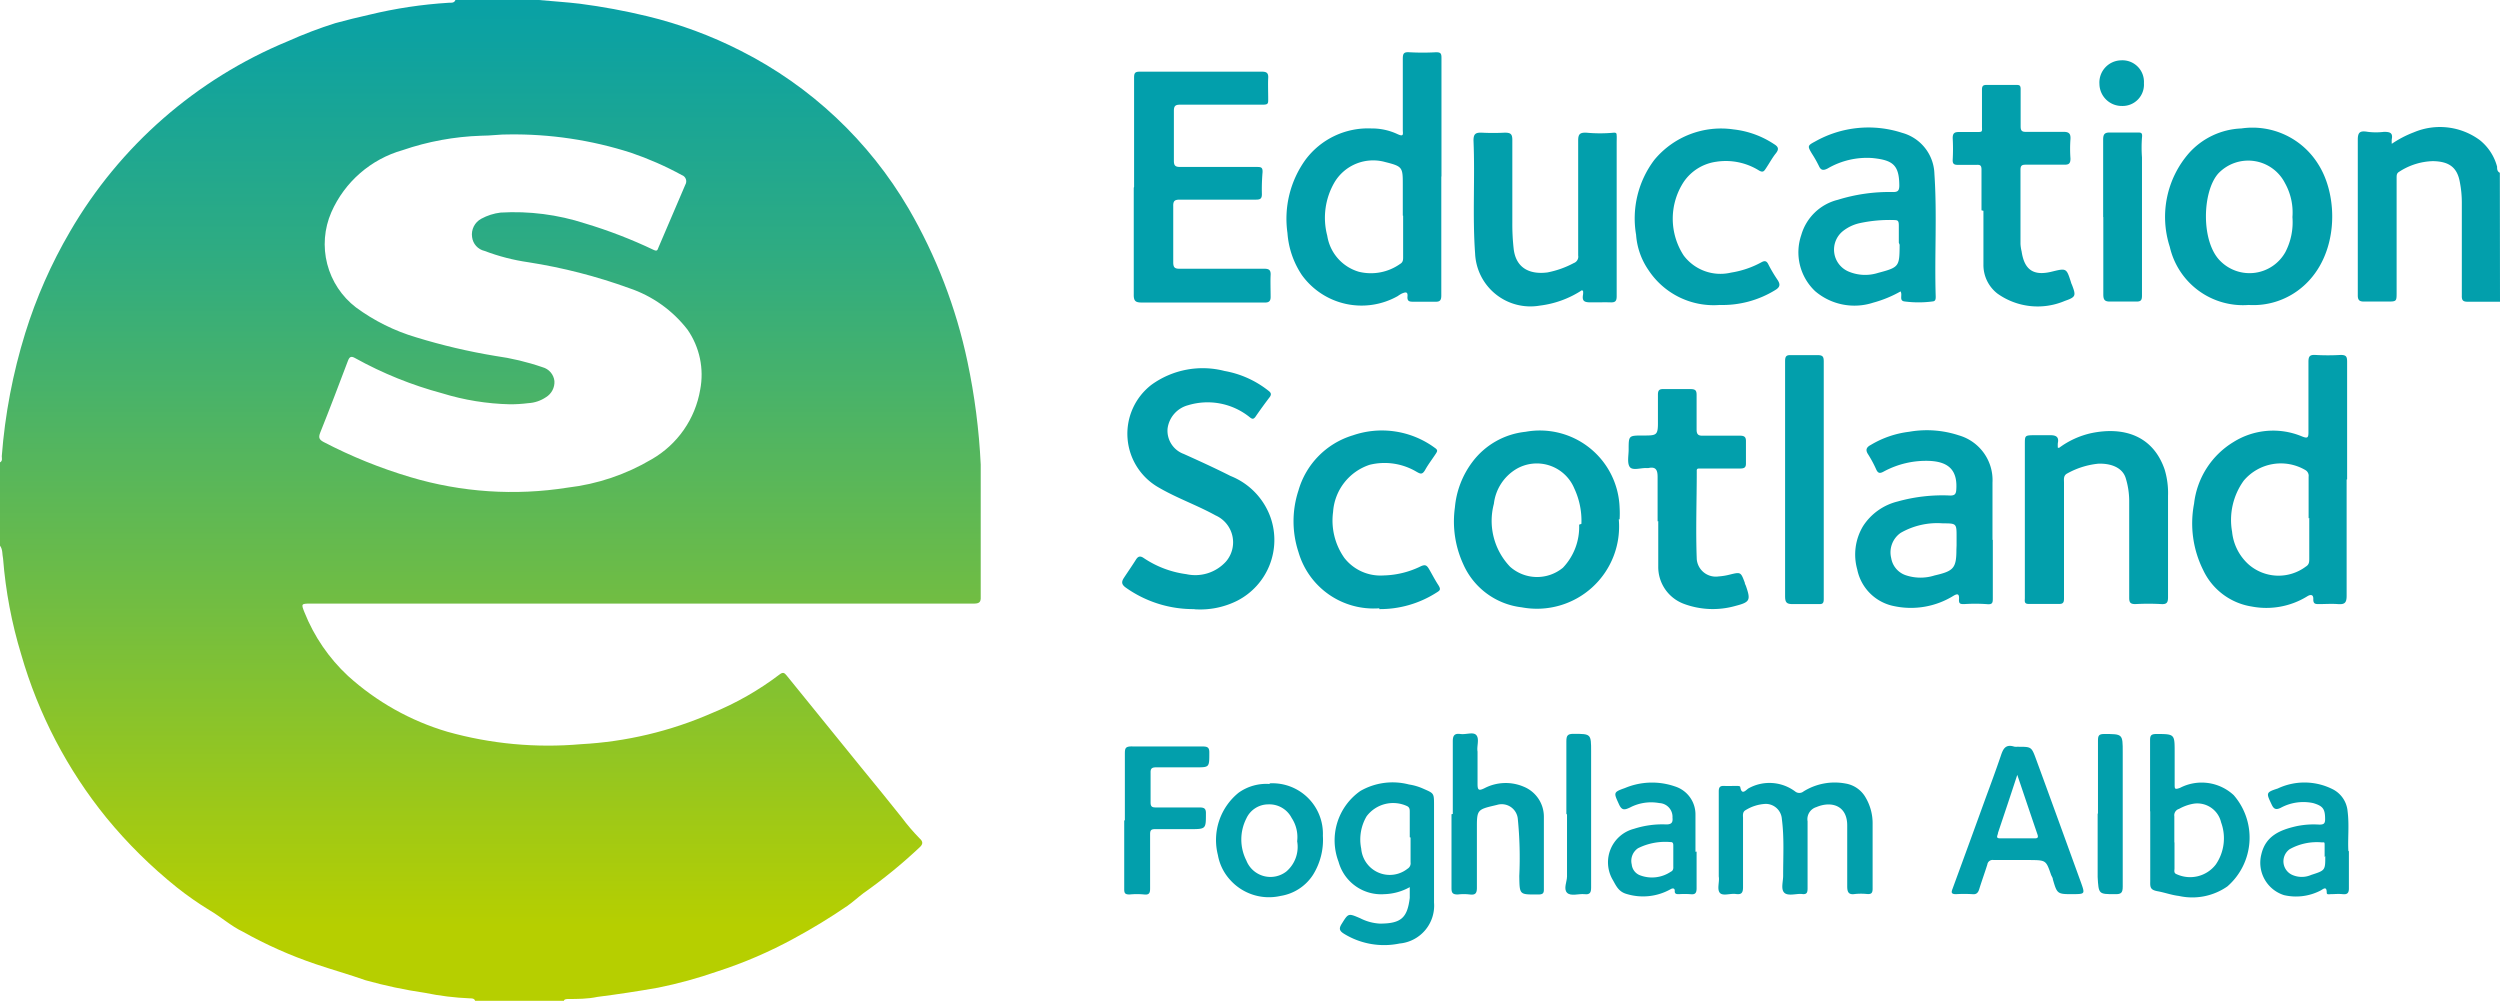 <svg id="Layer_1" data-name="Layer 1" xmlns="http://www.w3.org/2000/svg" xmlns:xlink="http://www.w3.org/1999/xlink" viewBox="0 0 154.53 61.87"><defs><style>.cls-1{fill:none;}.cls-2{clip-path:url(#clip-path);}.cls-3{fill:url(#linear-gradient);}.cls-4{fill:#029fac;}</style><clipPath id="clip-path" transform="translate(0)"><path class="cls-1" d="M32.66,24.92a2.16,2.16,0,0,0,1.09-.37,1.09,1.09,0,0,0,.52-1,1,1,0,0,0-.73-.85A15.48,15.48,0,0,0,30.61,22a37.33,37.33,0,0,1-4.89-1.15A12,12,0,0,1,22,19a4.93,4.93,0,0,1-1.52-5.88,6.86,6.86,0,0,1,4.41-3.84,16.62,16.62,0,0,1,4.84-.89c.6,0,1.21-.09,1.69-.08A23.67,23.67,0,0,1,39,9.44a19.94,19.94,0,0,1,3.14,1.38.41.41,0,0,1,.22.6L40.7,15.3c-.06.15-.07.25-.29.15a29.6,29.6,0,0,0-4.25-1.64,14.19,14.19,0,0,0-5.22-.67,3.32,3.32,0,0,0-1.19.38,1.1,1.1,0,0,0-.57,1.13,1,1,0,0,0,.77.86,12.71,12.71,0,0,0,2.71.7,33.33,33.33,0,0,1,6.23,1.6,7.63,7.63,0,0,1,3.61,2.57,4.89,4.89,0,0,1,.78,3.71,6.14,6.14,0,0,1-3,4.3,13.16,13.16,0,0,1-5.19,1.75,21.94,21.94,0,0,1-9.73-.65A30.19,30.19,0,0,1,20,27.32c-.28-.15-.32-.28-.21-.57.59-1.47,1.15-2.95,1.71-4.43.1-.27.2-.33.46-.18a23.8,23.8,0,0,0,5.37,2.17,15.36,15.36,0,0,0,4.19.68,8.68,8.68,0,0,0,1.13-.07M28.15,0c-.07.19-.24.17-.4.17a28.1,28.1,0,0,0-4.92.74c-.71.16-1.41.33-2.1.52a26.89,26.89,0,0,0-2.94,1.12A27.87,27.87,0,0,0,4.33,14.31a30.07,30.07,0,0,0-2.77,6.28A34.57,34.57,0,0,0,.11,28.2c0,.13.06.29-.11.38v5.15c.18.24.13.53.19.8a27.75,27.75,0,0,0,1.12,5.92,28.49,28.49,0,0,0,5.27,10.1,29.47,29.47,0,0,0,4.35,4.3,20.4,20.4,0,0,0,2,1.4c.71.41,1.36,1,2.08,1.34a26.68,26.68,0,0,0,4.49,2c1,.34,2.07.64,3.09,1a29.39,29.39,0,0,0,3.68.78,17.31,17.31,0,0,0,2.78.34c.13,0,.26,0,.32.15h5.49c0-.09.13-.1.22-.11.62,0,1.24,0,1.85-.13q1.89-.24,3.75-.57a28,28,0,0,0,3.65-1A27.49,27.49,0,0,0,49.09,58a37,37,0,0,0,3.28-2c.36-.25.68-.55,1-.79a31.69,31.69,0,0,0,3.48-2.84c.22-.2.2-.36,0-.54a12.69,12.69,0,0,1-1.12-1.31c-.83-1.05-1.68-2.08-2.52-3.11l-4.59-5.66c-.13-.16-.22-.22-.42-.07a18.41,18.41,0,0,1-4.2,2.4A23.3,23.3,0,0,1,35.91,46a23.06,23.06,0,0,1-8.26-.77,15.83,15.83,0,0,1-6.14-3.45,10.86,10.86,0,0,1-2.69-3.93c-.21-.52-.2-.54.35-.54h41c.33,0,.47-.06.45-.42,0-.66,0-1.31,0-2,0-2.06,0-4.12,0-6.18a39.81,39.81,0,0,0-.82-6.36,31.94,31.94,0,0,0-3.64-9.46A25.19,25.19,0,0,0,45.79,3.14,26.38,26.38,0,0,0,40,1,39.25,39.25,0,0,0,35.84.23C35,.13,34.15.08,33.3,0Z"/></clipPath><linearGradient id="linear-gradient" x1="-1364.06" y1="566.79" x2="-1363.06" y2="566.79" gradientTransform="matrix(0, -61.87, -61.87, 0, 35099.85, -84337.59)" gradientUnits="userSpaceOnUse"><stop offset="0" stop-color="#b6cf00"/><stop offset="0.36" stop-color="#69bb4a"/><stop offset="0.66" stop-color="#30ac80"/><stop offset="0.88" stop-color="#0da2a1"/><stop offset="1" stop-color="#009fae"/></linearGradient></defs><title>education-scotland-logo</title><g class="cls-2"><rect class="cls-3" width="60.69" height="61.87"/></g><path class="cls-4" d="M154.53,18.65c-.66,0-1.33,0-2,0-.28,0-.37-.08-.36-.38,0-1.91,0-3.83,0-5.75a6.54,6.54,0,0,0-.12-1.25c-.16-.92-.66-1.29-1.66-1.31a4,4,0,0,0-2.08.65c-.16.09-.17.2-.17.36v7.1c0,.55,0,.57-.54.57h-1.48c-.28,0-.38-.09-.38-.38q0-4.81,0-9.63c0-.47.15-.56.62-.48a4.09,4.09,0,0,0,1,0c.37,0,.56.06.48.46a1.69,1.69,0,0,0,0,.28,6.56,6.56,0,0,1,1.36-.71,4.15,4.15,0,0,1,4.08.48,3.13,3.13,0,0,1,1.07,1.64c0,.14,0,.3.17.38Z" transform="translate(0)"/><path class="cls-4" d="M89.09,10.9c0,2.45,0,4.91,0,7.36,0,.28-.07.4-.36.39-.45,0-.9,0-1.35,0-.23,0-.41,0-.38-.33s-.16-.25-.34-.18a1.83,1.83,0,0,0-.26.16A4.55,4.55,0,0,1,80.47,17a5.36,5.36,0,0,1-.89-2.6,6.24,6.24,0,0,1,1.11-4.52,4.82,4.82,0,0,1,4.08-1.94,3.72,3.72,0,0,1,1.59.34c.44.21.35,0,.35-.26,0-1.46,0-2.93,0-4.39,0-.33.07-.42.4-.4a15.32,15.32,0,0,0,1.66,0c.27,0,.33.07.33.34q0,3.68,0,7.35Zm-2.38,2.43h0V11.46c0-1.13,0-1.17-1.11-1.45a2.78,2.78,0,0,0-3.1,1.24,4.35,4.35,0,0,0-.46,3.32A2.76,2.76,0,0,0,84,16.8a3.12,3.12,0,0,0,2.55-.49c.19-.11.18-.28.18-.45V13.33" transform="translate(0)"/><path class="cls-4" d="M145.05,29.64c0,2.4,0,4.79,0,7.19,0,.44-.13.54-.54.51s-.78,0-1.17,0c-.21,0-.36,0-.35-.31s-.19-.29-.39-.16a4.82,4.82,0,0,1-3.42.62,4,4,0,0,1-3-2.26,6.46,6.46,0,0,1-.56-4.1,5.13,5.13,0,0,1,2.44-3.81,4.62,4.62,0,0,1,4.24-.34c.33.13.39.08.39-.25,0-1.45,0-2.9,0-4.35,0-.33.06-.46.42-.44a13.71,13.71,0,0,0,1.57,0c.34,0,.4.1.4.42,0,2.42,0,4.85,0,7.27m-2.38,2.41c0-.85,0-1.71,0-2.57a.41.41,0,0,0-.21-.42,3,3,0,0,0-3.8.66,4.15,4.15,0,0,0-.72,3.16,3.13,3.13,0,0,0,1,2,2.81,2.81,0,0,0,3.56.15c.2-.12.21-.28.21-.48,0-.84,0-1.68,0-2.53" transform="translate(0)"/><path class="cls-4" d="M70.1,11.55c0-2.25,0-4.5,0-6.75,0-.3.07-.37.36-.37q3.76,0,7.54,0c.3,0,.41.09.39.4s0,.87,0,1.3c0,.26,0,.34-.33.34-1.7,0-3.4,0-5.1,0-.29,0-.4.06-.4.38q0,1.54,0,3.09c0,.31.1.38.4.38,1.57,0,3.14,0,4.7,0,.27,0,.4,0,.38.34A12.16,12.16,0,0,0,78,12c0,.27-.09.34-.36.34-1.57,0-3.14,0-4.71,0-.31,0-.42.07-.41.41,0,1.15,0,2.3,0,3.44,0,.31.06.43.4.42,1.73,0,3.46,0,5.19,0,.3,0,.45.05.43.4s0,.9,0,1.35c0,.24-.1.34-.33.34h-1c-2.21,0-4.42,0-6.63,0-.38,0-.51-.08-.5-.51,0-2.2,0-4.39,0-6.58Z" transform="translate(0)"/><path class="cls-4" d="M73.83,37.65a7.19,7.19,0,0,1-4.23-1.32c-.27-.19-.3-.35-.13-.61s.5-.74.74-1.12c.13-.21.26-.26.48-.11a6.18,6.18,0,0,0,2.64,1,2.56,2.56,0,0,0,2.45-.78,1.82,1.82,0,0,0-.64-2.85c-1.14-.63-2.37-1.06-3.49-1.71a3.82,3.82,0,0,1-.47-6.37,5.4,5.4,0,0,1,4.51-.85,6.07,6.07,0,0,1,2.7,1.21c.16.12.23.22.09.41q-.45.59-.87,1.2c-.14.2-.23.15-.41,0a4.15,4.15,0,0,0-3.77-.7,1.72,1.72,0,0,0-1.26,1.44,1.53,1.53,0,0,0,1,1.57c1,.45,1.94.88,2.89,1.36A4.31,4.31,0,0,1,78.54,32a4.22,4.22,0,0,1-2.06,5.13,5.11,5.11,0,0,1-2.65.53" transform="translate(0)"/><path class="cls-4" d="M139,18.85a4.64,4.64,0,0,1-4.88-3.59,6,6,0,0,1,1.18-5.79,4.59,4.59,0,0,1,3.24-1.53,4.78,4.78,0,0,1,4.76,2.22c1.27,2,1.27,5.61-.94,7.54A4.65,4.65,0,0,1,139,18.85m2.7-5.43a3.72,3.72,0,0,0-.46-2.1,2.55,2.55,0,0,0-4.12-.6c-1,1.11-1.09,4.25.14,5.43a2.54,2.54,0,0,0,4-.56,4,4,0,0,0,.44-2.17" transform="translate(0)"/><path class="cls-4" d="M100.06,32.1a5.08,5.08,0,0,1-6,5.44,4.52,4.52,0,0,1-3.61-2.66,6.32,6.32,0,0,1-.52-3.51A5.48,5.48,0,0,1,91,28.57a4.72,4.72,0,0,1,3.3-1.88,4.93,4.93,0,0,1,5.81,4.67,6.09,6.09,0,0,1,0,.74m-2.36.28a4.72,4.72,0,0,0-.44-2.19A2.51,2.51,0,0,0,93.71,29a2.89,2.89,0,0,0-1.37,2.14,4.1,4.1,0,0,0,1,3.89,2.51,2.51,0,0,0,3.27.06,3.66,3.66,0,0,0,1-2.66" transform="translate(0)"/><path class="cls-4" d="M117.5,18a7.35,7.35,0,0,1-1.72.71A3.74,3.74,0,0,1,112.2,18a3.3,3.3,0,0,1-.86-3.47,3.13,3.13,0,0,1,2.26-2.18,10.72,10.72,0,0,1,3.42-.48c.28,0,.37-.08.38-.37,0-1.3-.39-1.6-1.65-1.73a4.82,4.82,0,0,0-2.79.65c-.26.13-.41.11-.53-.16A7.15,7.15,0,0,0,112,9.5c-.28-.47-.28-.5.19-.75a6.71,6.71,0,0,1,5.38-.54,2.71,2.71,0,0,1,2,2.54c.17,2.53,0,5.05.08,7.58,0,.13,0,.28-.17.3a6.63,6.63,0,0,1-1.78,0c-.33-.06-.08-.41-.23-.63m-.1-3h0c0-.35,0-.7,0-1.05s-.08-.34-.34-.35a8.73,8.73,0,0,0-2.11.2,2.57,2.57,0,0,0-1,.48,1.47,1.47,0,0,0,.31,2.49,2.63,2.63,0,0,0,1.85.1c1.32-.35,1.33-.39,1.34-1.74Z" transform="translate(0)"/><path class="cls-4" d="M123.18,33.38c0,1.19,0,2.38,0,3.57,0,.3,0,.44-.41.39a10.12,10.12,0,0,0-1.35,0c-.23,0-.35,0-.33-.3s-.06-.38-.33-.22a5,5,0,0,1-3.66.65,2.89,2.89,0,0,1-2.3-2.27,3.41,3.41,0,0,1,.36-2.68A3.55,3.55,0,0,1,117.29,31a10.25,10.25,0,0,1,3.26-.37c.27,0,.35-.09.37-.34.09-1.18-.43-1.74-1.63-1.8a5.48,5.48,0,0,0-2.84.65c-.25.14-.37.13-.49-.15a7.31,7.31,0,0,0-.49-.91c-.18-.27-.1-.44.17-.58a6,6,0,0,1,2.36-.81,6.32,6.32,0,0,1,3.08.22,2.88,2.88,0,0,1,2.08,2.92c0,.59,0,1.19,0,1.79v1.74Zm-2.24.33h0c0-.17,0-.35,0-.52,0-.83,0-.84-.84-.84a4.54,4.54,0,0,0-2.62.59,1.47,1.47,0,0,0-.58,1.56,1.35,1.35,0,0,0,.94,1.07,2.87,2.87,0,0,0,1.74,0c1.17-.27,1.35-.44,1.35-1.6Z" transform="translate(0)"/><path class="cls-4" d="M127.28,27.68a5.23,5.23,0,0,1,2-.91c2-.41,3.8.16,4.52,2.25a5,5,0,0,1,.21,1.63q0,3.14,0,6.27c0,.31-.07.44-.41.42a14.43,14.43,0,0,0-1.61,0c-.32,0-.38-.11-.38-.4,0-2,0-4,0-6a4.84,4.84,0,0,0-.21-1.37c-.18-.62-.83-.93-1.68-.91a4.94,4.94,0,0,0-1.93.6c-.26.13-.21.37-.21.57,0,1.65,0,3.31,0,5,0,.72,0,1.45,0,2.17,0,.24-.06.34-.32.33-.62,0-1.25,0-1.87,0-.29,0-.23-.19-.23-.36,0-2.57,0-5.14,0-7.71V27.46c0-.54,0-.55.56-.56.35,0,.7,0,1,0s.57.06.48.48a1.85,1.85,0,0,0,0,.3" transform="translate(0)"/><path class="cls-4" d="M97.78,17.94a6.07,6.07,0,0,1-2.6.95,3.42,3.42,0,0,1-4-3.21c-.17-2.33,0-4.67-.1-7,0-.4.13-.49.5-.48a13.64,13.64,0,0,0,1.43,0c.36,0,.47.08.47.45,0,1.71,0,3.42,0,5.14a13.58,13.58,0,0,0,.08,1.56c.13,1.23,1,1.63,2.09,1.49a5.78,5.78,0,0,0,1.63-.58.42.42,0,0,0,.27-.47c0-2.37,0-4.74,0-7.1,0-.39.1-.5.49-.49a9.08,9.08,0,0,0,1.73,0c.18,0,.15.1.16.18s0,.29,0,.44c0,3.16,0,6.33,0,9.49,0,.29-.08.39-.37.38s-.81,0-1.22,0-.56-.07-.49-.48a.79.79,0,0,0,0-.23" transform="translate(0)"/><path class="cls-4" d="M102.46,32.23c0-.91,0-1.83,0-2.74,0-.38-.07-.67-.56-.56a1,1,0,0,1-.17,0c-.36,0-.84.17-1-.08s-.06-.7-.06-1.06c0-.87,0-.87.88-.87s.94,0,.93-.93c0-.53,0-1.07,0-1.6,0-.28.1-.35.36-.34.55,0,1.1,0,1.65,0,.31,0,.38.09.38.36,0,.71,0,1.42,0,2.14,0,.33.13.39.41.38.75,0,1.51,0,2.26,0,.27,0,.38.07.38.33,0,.47,0,.93,0,1.4,0,.24-.11.3-.36.3-.84,0-1.69,0-2.54,0-.16,0-.14.1-.14.2,0,1.8-.07,3.6,0,5.4a1.18,1.18,0,0,0,1.35,1.07,3.86,3.86,0,0,0,.68-.11c.69-.17.69-.17.94.5,0,.07.05.14.07.2.3.87.26,1-.64,1.23a5.12,5.12,0,0,1-3.21-.13A2.43,2.43,0,0,1,102.5,35c0-.93,0-1.86,0-2.79Z" transform="translate(0)"/><path class="cls-4" d="M122.48,13c0-.84,0-1.68,0-2.52,0-.26-.09-.3-.29-.29H121c-.23,0-.31-.08-.3-.31a12.16,12.16,0,0,0,0-1.35c0-.31.13-.37.38-.37s.73,0,1.09,0,.35,0,.34-.31c0-.77,0-1.54,0-2.31,0-.21.06-.29.27-.29h1.83c.2,0,.3,0,.29.3,0,.75,0,1.51,0,2.26,0,.26.07.35.35.34.77,0,1.54,0,2.31,0,.32,0,.44.11.42.44a8.15,8.15,0,0,0,0,1.21c0,.32-.11.38-.37.38-.8,0-1.6,0-2.4,0-.24,0-.32.06-.32.32,0,1.52,0,3.05,0,4.57a2.54,2.54,0,0,0,.07.47c.17,1.15.74,1.53,1.87,1.25.9-.22.9-.22,1.18.65a.76.76,0,0,0,.06.16c.26.68.25.76-.44,1a4.28,4.28,0,0,1-4.16-.45,2.23,2.23,0,0,1-.87-1.77c0-1.11,0-2.23,0-3.35Z" transform="translate(0)"/><path class="cls-4" d="M106.3,18.85a4.82,4.82,0,0,1-4.4-2.15,4.38,4.38,0,0,1-.77-2.19,6,6,0,0,1,1.13-4.63A5.35,5.35,0,0,1,107.16,8a5.65,5.65,0,0,1,2.5.91c.28.17.31.32.1.58s-.41.63-.62.94c-.1.15-.17.25-.41.11a3.88,3.88,0,0,0-2.66-.54,2.91,2.91,0,0,0-2,1.25,4.16,4.16,0,0,0,0,4.54A2.84,2.84,0,0,0,107,16.85a5.74,5.74,0,0,0,1.88-.64c.2-.11.32-.09.43.14a8.73,8.73,0,0,0,.55.93c.19.28.19.46-.13.65a6.21,6.21,0,0,1-3.45.92" transform="translate(0)"/><path class="cls-4" d="M85.26,37.6a4.83,4.83,0,0,1-5-3.48,6.09,6.09,0,0,1,0-3.8,5,5,0,0,1,3.36-3.41,5.52,5.52,0,0,1,5.08.78c.19.13.14.21.06.34-.22.34-.47.66-.66,1s-.31.26-.56.12a3.86,3.86,0,0,0-2.88-.42,3.3,3.3,0,0,0-2.26,2.92,4,4,0,0,0,.7,2.84,2.83,2.83,0,0,0,2.41,1.08A5.51,5.51,0,0,0,87.83,35c.27-.12.36-.05.48.14s.37.68.58,1,.11.36-.13.51a6.46,6.46,0,0,1-3.5,1" transform="translate(0)"/><path class="cls-4" d="M110.34,29.59c0-2.43,0-4.85,0-7.28,0-.3.09-.37.36-.36.55,0,1.11,0,1.66,0,.32,0,.37.11.37.4,0,4.25,0,8.51,0,12.76,0,.64,0,1.28,0,1.92,0,.26-.07.32-.31.31-.54,0-1.08,0-1.62,0-.36,0-.46-.1-.46-.47,0-2.42,0-4.85,0-7.27Z" transform="translate(0)"/><path class="cls-4" d="M106.24,51.92c0-1,0-2,0-3,0-.25.07-.35.32-.34s.52,0,.78,0c.09,0,.22,0,.23.07.09.54.35.18.51.08a2.66,2.66,0,0,1,2.88.19.41.41,0,0,0,.52,0,3.64,3.64,0,0,1,2.59-.49,1.75,1.75,0,0,1,1.22.82,3.14,3.14,0,0,1,.46,1.69c0,1.32,0,2.64,0,4,0,.28-.1.34-.35.32a3.66,3.66,0,0,0-.74,0c-.42.07-.48-.15-.48-.49,0-1.25,0-2.5,0-3.75s-1-1.52-1.91-1.13a.78.78,0,0,0-.54.88c0,1.37,0,2.75,0,4.13,0,.28-.05.4-.35.36s-.86.15-1.09-.08-.06-.71-.07-1.09c0-1.15.07-2.32-.08-3.47a1,1,0,0,0-1-.93,2.57,2.57,0,0,0-1.23.38c-.19.1-.18.28-.17.46,0,1.43,0,2.87,0,4.31,0,.34-.09.47-.44.42s-.82.15-1-.08,0-.69-.06-1c0-.75,0-1.49,0-2.23" transform="translate(0)"/><path class="cls-4" d="M87.15,54.83a3.43,3.43,0,0,1-1.58.44,2.73,2.73,0,0,1-2.83-2,3.72,3.72,0,0,1,1.35-4.38,4,4,0,0,1,3-.4,3.37,3.37,0,0,1,.86.25c.68.3.69.27.69,1q0,3,0,6.05a2.35,2.35,0,0,1-2.13,2.53,4.72,4.72,0,0,1-3.43-.6c-.29-.18-.33-.32-.15-.61.42-.67.4-.67,1.15-.35a3,3,0,0,0,1.21.33c1.32,0,1.7-.36,1.85-1.59,0-.19,0-.4,0-.69m0-3.06h0c0-.52,0-1,0-1.56,0-.14,0-.28-.16-.36a2.05,2.05,0,0,0-2.51.63,2.83,2.83,0,0,0-.33,2A1.77,1.77,0,0,0,87,53.7a.39.39,0,0,0,.19-.4V51.77" transform="translate(0)"/><path class="cls-4" d="M124.76,46.16c.79,0,.81,0,1.08.73.94,2.56,1.87,5.13,2.8,7.69.24.68.23.68-.48.69-1,0-1,0-1.27-.92,0-.1-.08-.19-.11-.28-.31-.89-.31-.9-1.28-.91-.76,0-1.51,0-2.27,0a.33.33,0,0,0-.39.28c-.16.51-.34,1-.5,1.52-.07.23-.18.34-.43.31a8.34,8.34,0,0,0-1,0c-.3,0-.31-.1-.22-.33.69-1.88,1.38-3.77,2.06-5.65.31-.84.62-1.68.91-2.53.14-.42.27-.79.84-.61a.75.75,0,0,0,.26,0m-.07,1.75c-.41,1.26-.8,2.42-1.19,3.58,0,.14-.18.33.11.34h2.18c.17,0,.21-.07.15-.24-.41-1.2-.81-2.39-1.25-3.69" transform="translate(0)"/><path class="cls-4" d="M132.9,50.15c0-1.47,0-2.94,0-4.4,0-.29.07-.37.36-.38,1.16,0,1.16,0,1.16,1.11,0,.67,0,1.33,0,2,0,.28,0,.34.33.22a2.91,2.91,0,0,1,3.32.45,4,4,0,0,1-.39,5.64,3.79,3.79,0,0,1-3,.59c-.44-.05-.87-.21-1.31-.29s-.47-.23-.46-.59c0-1.45,0-2.9,0-4.35Zm1.51,1.92h0c0,.53,0,1.07,0,1.61,0,.13-.06.29.14.36a2,2,0,0,0,2.41-.6,2.86,2.86,0,0,0,.33-2.61,1.51,1.51,0,0,0-1.71-1.15,2.79,2.79,0,0,0-.89.32.41.41,0,0,0-.29.46c0,.54,0,1.07,0,1.61" transform="translate(0)"/><path class="cls-4" d="M89.8,50.31c0-1.5,0-3,0-4.49,0-.35.1-.5.47-.45s.82-.16,1,.09,0,.67.06,1c0,.65,0,1.3,0,2,0,.39.08.43.43.26a2.84,2.84,0,0,1,2.43-.09,2,2,0,0,1,1.24,1.84c0,1.5,0,3,0,4.52,0,.22-.07.29-.3.3-1.22,0-1.2.06-1.22-1.14a24.31,24.31,0,0,0-.09-3.52,1,1,0,0,0-1.28-.88l-.25.06c-.93.22-1,.29-1,1.24,0,1.27,0,2.55,0,3.83,0,.35-.11.45-.44.41a3.05,3.05,0,0,0-.74,0c-.32,0-.39-.1-.39-.39,0-1.52,0-3.05,0-4.57Z" transform="translate(0)"/><path class="cls-4" d="M78.48,48.42a3.12,3.12,0,0,1,3.29,3.24,4.08,4.08,0,0,1-.62,2.43,2.93,2.93,0,0,1-2,1.29,3.22,3.22,0,0,1-3.12-1,3.07,3.07,0,0,1-.75-1.53A3.76,3.76,0,0,1,76.56,49a2.94,2.94,0,0,1,1.92-.54M80.18,52a2.15,2.15,0,0,0-.34-1.44,1.55,1.55,0,0,0-1.45-.84,1.49,1.49,0,0,0-1.35.87,2.87,2.87,0,0,0,0,2.6,1.6,1.6,0,0,0,2.47.68A2,2,0,0,0,80.18,52" transform="translate(0)"/><path class="cls-4" d="M130,13.42c0-1.6,0-3.19,0-4.79,0-.33.09-.44.41-.44.57,0,1.13,0,1.7,0,.23,0,.33,0,.29.32a8.28,8.28,0,0,0,0,1.22q0,4.28,0,8.54c0,.27-.06.37-.33.37-.55,0-1.1,0-1.66,0-.32,0-.4-.12-.4-.44,0-1.59,0-3.19,0-4.79" transform="translate(0)"/><path class="cls-4" d="M145.19,52.6v2.31c0,.28-.09.39-.38.36s-.5,0-.74,0c-.09,0-.25.05-.25-.09,0-.47-.25-.19-.41-.12a3.29,3.29,0,0,1-2.23.27,2.1,2.1,0,0,1-1.4-2.53c.27-1.14,1.16-1.5,2.16-1.73a5.23,5.23,0,0,1,1.42-.1c.26,0,.36-.05.36-.33,0-.64-.13-.82-.74-1a2.93,2.93,0,0,0-2,.29c-.27.13-.42.11-.56-.19-.34-.72-.38-.76.37-1a3.87,3.87,0,0,1,3.43.06,1.69,1.69,0,0,1,.89,1.35c.11.87,0,1.74.05,2.47m-1.47.35c0-.23,0-.46,0-.69s0-.22-.16-.21a3.45,3.45,0,0,0-2,.42.92.92,0,0,0,.16,1.59,1.45,1.45,0,0,0,1.17,0c.87-.28.87-.28.87-1.16" transform="translate(0)"/><path class="cls-4" d="M104.87,52.64c0,.75,0,1.51,0,2.26,0,.31-.09.41-.4.37a5.27,5.27,0,0,0-.69,0c-.13,0-.27,0-.26-.19s-.13-.19-.25-.12a3.48,3.48,0,0,1-2.72.3c-.51-.14-.66-.52-.86-.87A2.14,2.14,0,0,1,101,51.23a5.71,5.71,0,0,1,2-.27c.33,0,.41-.13.38-.42a.85.85,0,0,0-.81-.9,2.83,2.83,0,0,0-1.81.27c-.34.16-.51.2-.69-.2-.32-.71-.37-.74.37-1a4.33,4.33,0,0,1,3.09-.1,1.81,1.81,0,0,1,1.27,1.73c0,.77,0,1.54,0,2.31Zm-1.44.3h0v-.65c0-.12,0-.25-.18-.24a3.77,3.77,0,0,0-2,.38.94.94,0,0,0-.39,1,.8.8,0,0,0,.53.68,2.08,2.08,0,0,0,1.89-.23c.14-.06.16-.19.15-.33v-.56" transform="translate(0)"/><path class="cls-4" d="M69.53,50.7c0-1.35,0-2.7,0-4.05,0-.39,0-.53.5-.51,1.42,0,2.85,0,4.27,0,.34,0,.46.05.45.41,0,.89,0,.88-.84.88s-1.63,0-2.44,0c-.27,0-.36.07-.35.34q0,.91,0,1.83c0,.27.1.31.33.31.9,0,1.8,0,2.7,0,.3,0,.4.08.39.39,0,.95,0,.95-1,.95-.71,0-1.43,0-2.14,0-.25,0-.31.07-.31.32,0,1.12,0,2.23,0,3.35,0,.28-.06.4-.36.37a4.61,4.61,0,0,0-.91,0c-.29,0-.33-.09-.33-.34,0-1.41,0-2.82,0-4.23" transform="translate(0)"/><path class="cls-4" d="M96.82,50.3c0-1.49,0-3,0-4.48,0-.34.07-.46.43-.46,1.1,0,1.1,0,1.1,1.1,0,2.8,0,5.6,0,8.4,0,.31-.07.45-.41.41s-.85.15-1.08-.09,0-.69,0-1c0-1.28,0-2.55,0-3.83Z" transform="translate(0)"/><path class="cls-4" d="M129.68,50.29c0-1.51,0-3,0-4.52,0-.3.06-.4.38-.4,1.15,0,1.15,0,1.15,1.12,0,2.78,0,5.55,0,8.32,0,.39-.11.47-.49.46-1,0-1,0-1.06-1.06V50.29Z" transform="translate(0)"/><path class="cls-4" d="M132.52,5.14a1.32,1.32,0,0,1-1.36,1.41,1.38,1.38,0,0,1-1.39-1.36,1.37,1.37,0,0,1,1.33-1.46,1.33,1.33,0,0,1,1.42,1.41" transform="translate(0)"/></svg>